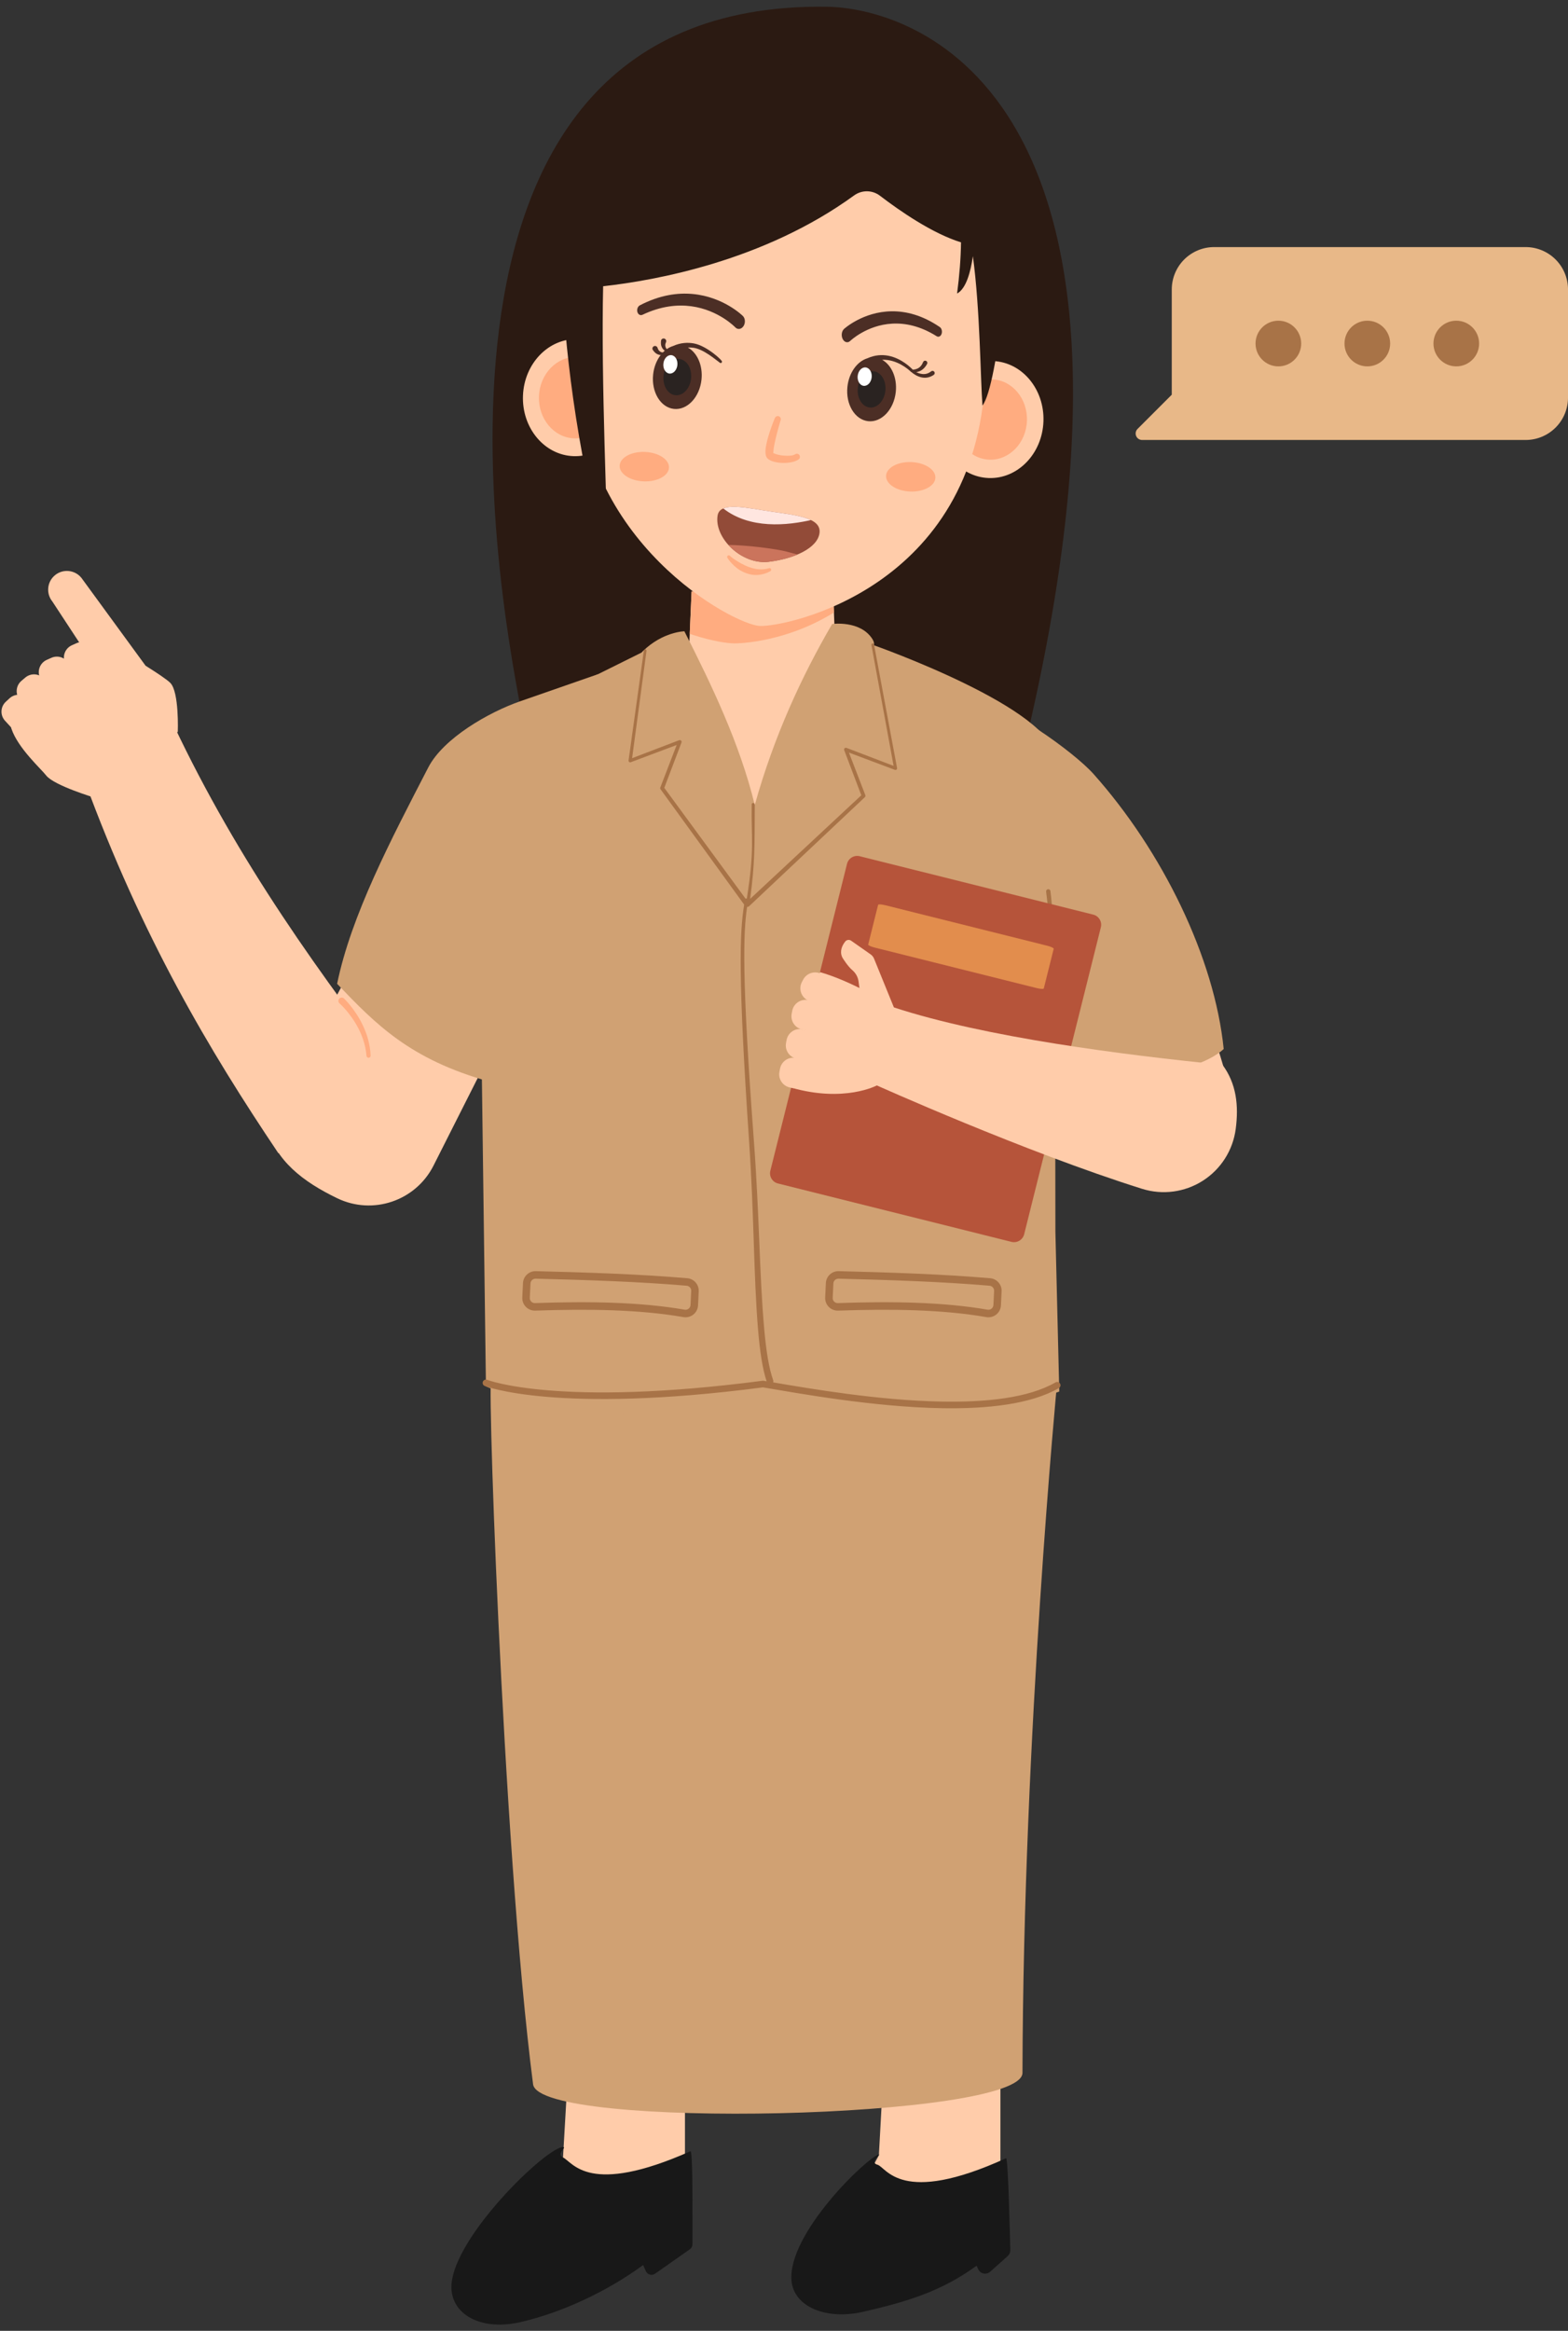 <?xml version="1.0" encoding="UTF-8"?>
<!DOCTYPE svg PUBLIC '-//W3C//DTD SVG 1.0//EN'
          'http://www.w3.org/TR/2001/REC-SVG-20010904/DTD/svg10.dtd'>
<svg clip-rule="evenodd" fill-rule="evenodd" height="3524.4" preserveAspectRatio="xMidYMid meet" stroke-linejoin="round" stroke-miterlimit="2" version="1.0" viewBox="404.7 427.2 2371.9 3524.4" width="2371.9" xmlns="http://www.w3.org/2000/svg" xmlns:xlink="http://www.w3.org/1999/xlink" zoomAndPan="magnify"
><rect x="404.7" y="427.2" width="2371.9" height="3524.4" fill="#333333" stroke="none"/><path d="M0 0H3060.81V4429.43H0z" fill="none"
  /><g
  ><path d="M1440.84,3548.53l0,193.734l-177.449,-0l-33.559,-9.418l26.568,-43.801l8.103,-140.515l176.337,0Z" fill="#fca"
  /></g
  ><g
  ><path d="M1741.69,3548.53l-7.536,137.763l-35.081,63.968l42.617,8.622l176.338,0l-0,-210.353l-176.338,0Z" fill="#fca"
  /></g
  ><g
  ><path d="M1377.49,3852.17c-54.429,39.841 -122.061,71.498 -184.941,86.118c-57.38,13.341 -101.088,-9.087 -104.765,-47.685c-6.958,-73.036 147.015,-220.749 169.498,-216.817c3.737,0.654 -11.068,10.624 -1.031,15.57c15.514,7.645 38.648,59.061 192.856,-9.302c3.419,-1.515 3.124,77.291 3.027,96.762l0.04,-0.03c0,-0 0,31.572 0,43.872c0,3.024 -1.473,5.858 -3.947,7.596c-10.287,7.225 -38.127,26.778 -52.655,36.981c-2.253,1.582 -5.091,2.083 -7.749,1.367c-2.658,-0.715 -4.861,-2.574 -6.014,-5.073c-2.187,-4.738 -4.319,-9.359 -4.319,-9.359Z" fill="#181818"
  /></g
  ><g
  ><path d="M1881.98,3853.1c-54.429,39.841 -107.836,54.898 -170.716,69.518c-57.379,13.342 -105.527,-7.765 -109.204,-46.362c-6.76,-70.958 113.942,-186.762 132.168,-191.325c3.652,-0.914 -14.897,12.182 -2.216,15.486c13.522,3.523 34.51,63.237 194.578,-9.843c3.013,-1.375 5.796,112.879 6.393,139.051c0.075,3.36 -1.325,6.584 -3.831,8.822c-6.024,5.38 -17.742,15.846 -26.617,23.773c-2.716,2.425 -6.42,3.419 -9.985,2.679c-3.565,-0.74 -6.568,-3.127 -8.093,-6.432c-1.404,-3.043 -2.477,-5.367 -2.477,-5.367Z" fill="#181818"
  /></g
  ><g
  ><path d="M1148.96,2521.96c-9.867,-91.863 15.018,693.102 62.133,1056.86c9,69.483 740.138,52.771 740.298,-17.292c1.165,-511.469 52.493,-1044.73 52.493,-1044.73l-854.924,5.156Z" fill="#d0a173"
  /></g
  ><g
  ><path d="M1656.03,437.399c116.92,1.729 533.7,109.974 303.664,1097.18c-39.93,71.962 -667.969,42.049 -765.579,-26.108c-20.931,-118.845 -224.991,-1081.23 461.915,-1071.08Z" fill="#2b1a12"
  /></g
  ><g
  ><path d="M1262.65,1789.26c-0,0 -130.654,258.769 -202.159,400.391c-26.981,53.438 -91.805,75.401 -145.711,49.369c-50.966,-24.59 -93.945,-56.656 -106.934,-109.412l246.482,-457.214l208.322,116.866Z" fill="#fca"
  /></g
  ><g
  ><path d="M2147.86,1792.37c-0,-0 80.544,137.15 113.484,270.138c7.277,29.376 13.313,66.237 -3.092,91.669c-16.405,25.432 -42.583,42.962 -72.347,48.446c-37.638,6.909 -73.775,5.15 -104.611,-16.818l-94.247,-429.656l160.813,36.221Z" fill="#fca"
  /></g
  ><g
  ><path d="M667.587,1523.91c97.641,206.116 220.223,376.549 360.768,558.148l-202.666,88.727c-104.866,-155.954 -206.3,-326.78 -292.754,-562.519l134.652,-84.356Z" fill="#fca"
  /></g
  ><g
  ><path d="M1450.83,1321.56l-17.565,403.537l247.017,3.008l-15.452,-411.476l-214,4.931" fill="#fca"
  /></g
  ><clipPath id="a"
  ><path d="M1450.83,1321.56l-17.565,403.537l247.017,3.008l-15.452,-411.476l-214,4.931"
  /></clipPath
  ><g clip-path="url(#a)"
  ><path d="M1514.67,548.493c-3.476,-0.015 -311.905,-65.689 -308.857,312.717c0.4,49.624 -0.188,102.49 1.341,162.874c8.2,323.856 268.676,375.876 308.197,375.975c39.52,0.099 307.2,-26.352 307.2,-389.364c0,-52.954 -1.375,-104.344 -2.403,-150.381c-8.012,-358.75 -305.478,-311.821 -305.478,-311.821Z" fill="#ffac80"
  /></g
  ><g
  ><path d="M1309.33,1446.61c-0,-0 -65.96,22.954 -118.072,41.09c-47.131,16.403 -115.792,55.633 -138.722,99.958c-56.667,109.517 -116.683,223.82 -137.877,327.148c58.9,61.543 110.043,114.136 229.799,147.709c81.927,-167.787 119.084,-393.91 164.872,-615.905Z" fill="#d0a173"
  /></g
  ><g
  ><path d="M1375.12,1413.95c0.492,-0.6 1.073,-1.229 1.747,-1.889c30.482,-29.823 63.093,-30.3 63.093,-30.3c41.833,82.339 84.027,170.523 106.456,262.609c29.199,-104.409 71.293,-195.143 117.077,-273.633c-0,-0 42.323,-6.059 60.796,22.61c2.522,3.914 3.074,7.06 2.168,9.475c-0,0 273.935,96.405 273.935,170.761c-0,117.489 0.788,715.712 0.788,715.712l5.863,241.992c-104.754,38.813 -250.806,69.076 -460.627,19.375c-159.171,27.886 -306,16.453 -406.629,-27.095l-7.7,-584.367l81.076,-378.575c10.022,-46.795 39.905,-86.085 80.984,-106.478l80.973,-40.197Z" fill="#d0a173"
  /></g
  ><g
  ><path d="M1574.18,2517.46c57.696,9.817 159.388,27.214 253.985,29.021c67.881,1.296 132.1,-5.304 173.228,-29.012c2.391,-1.379 5.451,-0.557 6.829,1.834c1.378,2.391 0.556,5.451 -1.835,6.829c-42.377,24.429 -108.47,31.683 -178.413,30.347c-103.182,-1.971 -214.765,-22.355 -269.149,-31.477c-312.952,40.85 -420.878,-2.105 -420.878,-2.105c-2.567,-1.014 -3.827,-3.922 -2.813,-6.488c1.015,-2.566 3.922,-3.826 6.488,-2.812c0,-0 106.823,41.923 416.645,1.393c0.49,-0.064 0.987,-0.055 1.474,0.026c1.498,0.251 3.041,0.511 4.626,0.779c-6.236,-18.518 -10.252,-45.381 -12.974,-78.098c-6.854,-82.391 -5.733,-169.983 -13.644,-286.283c-8.395,-123.408 -11.908,-201.846 -12.535,-254.445c-0.651,-54.693 1.815,-81.555 5.162,-101.927l-126.465,-174.378c-0.584,-0.801 -0.723,-1.844 -0.369,-2.771l24.765,-64.222l-69.421,26.072c-0.812,0.308 -1.725,0.172 -2.413,-0.357c-0.688,-0.53 -1.052,-1.379 -0.962,-2.242l23.156,-166.317c0.115,-1.107 1.108,-1.913 2.215,-1.797c1.107,0.115 1.913,1.107 1.797,2.215l-21.78,162.373c-0,-0 71.167,-27.175 71.167,-27.175c1.003,-0.379 2.135,-0.135 2.892,0.624c0.757,0.76 0.998,1.893 0.615,2.895l-25.995,68.528l123.035,167.704c0.506,-0.372 1.155,-0.548 1.82,-0.442c12.002,-76.061 6.458,-89.359 7.384,-142.555c0.023,-1.308 1.613,-2.037 2.881,-1.715c1.269,0.322 1.72,1.572 1.715,2.881c-0.208,61.264 0.313,88.115 -6.939,141.98l168.117,-156.62l-25.877,-68.203c-0.377,-0.987 -0.14,-2.104 0.606,-2.853c0.747,-0.748 1.863,-0.989 2.851,-0.615l71.267,27.206l-33.585,-182.962c-0.102,-1.109 0.714,-2.092 1.823,-2.195c1.108,-0.102 2.091,0.715 2.194,1.823l34.84,186.824c0.078,0.848 -0.286,1.677 -0.964,2.193c-0.678,0.516 -1.573,0.646 -2.37,0.344l-69.5,-26.108l24.791,64.304c0.419,1.095 0.133,2.334 -0.722,3.135l-175.122,164.9c-0.9,0.901 -2.004,1.072 -2.999,0.952c-2.964,19.909 -4.985,46.532 -4.024,98.416c0.972,52.523 5.001,130.83 14.197,254.013c8.673,116.175 8.339,203.698 15.732,285.992c2.928,32.59 7.035,59.191 13.495,77.132c0.413,1.16 0.367,2.373 -0.044,3.439Z" fill="#a87347"
  /></g
  ><g
  ><path d="M1461.65,2379.77c-0.31,6.487 -0.688,14.423 -1.024,21.222c-0.26,5.458 -2.863,10.538 -7.142,13.937c-4.268,3.39 -9.788,4.778 -15.15,3.811c-66.466,-11.524 -143.286,-12.587 -223.963,-9.788c-5.298,0.187 -10.433,-1.853 -14.159,-5.625c-3.726,-3.772 -5.703,-8.932 -5.451,-14.228l1.038,-21.765c0.49,-10.295 9.115,-18.313 19.419,-18.054c78.587,1.98 156.459,4.476 229.133,10.693l0.011,0.001c10.142,0.888 17.773,9.626 17.288,19.796Zm-11.37,-0.543c0.194,-4.065 -2.855,-7.558 -6.909,-7.914c-72.454,-6.198 -150.091,-8.68 -228.44,-10.654c-4.119,-0.104 -7.567,3.102 -7.763,7.217l-1.037,21.765c-0.101,2.117 0.689,4.179 2.179,5.687c1.489,1.508 3.543,2.323 5.662,2.249c81.527,-2.829 159.152,-1.696 226.315,9.949c0.017,0.003 0.033,0.006 0.05,0.009c2.147,0.392 4.358,-0.161 6.067,-1.519c1.709,-1.357 2.749,-3.386 2.853,-5.566l0,-0.01c0.336,-6.802 0.714,-14.731 1.023,-21.213Z" fill="#a87347"
  /></g
  ><g
  ><path d="M1919.82,2379.77c-0.309,6.487 -0.687,14.423 -1.023,21.222c-0.261,5.458 -2.864,10.538 -7.143,13.937c-4.267,3.39 -9.787,4.778 -15.15,3.811c-66.466,-11.524 -143.285,-12.587 -223.962,-9.788c-5.299,0.187 -10.434,-1.853 -14.16,-5.625c-3.726,-3.772 -5.702,-8.932 -5.45,-14.228l1.037,-21.765c0.491,-10.295 9.115,-18.313 19.419,-18.054c78.587,1.98 156.459,4.476 229.133,10.693l0.011,0.001c10.143,0.888 17.774,9.626 17.288,19.796Zm-11.369,-0.543c0.194,-4.065 -2.856,-7.558 -6.909,-7.914c-72.455,-6.198 -150.091,-8.68 -228.441,-10.654c-4.119,-0.104 -7.566,3.102 -7.762,7.217l-1.038,21.765c-0.101,2.117 0.69,4.179 2.179,5.687c1.49,1.508 3.544,2.323 5.662,2.249c81.528,-2.829 159.153,-1.696 226.316,9.949c0.016,0.003 0.033,0.006 0.049,0.009c2.147,0.392 4.359,-0.161 6.068,-1.519c1.709,-1.357 2.748,-3.386 2.852,-5.566l0.001,-0.01c0.336,-6.802 0.714,-14.731 1.023,-21.213Z" fill="#a87347"
  /></g
  ><g
  ><path d="M1906.88,973.133c43.929,1.673 78.084,42.658 76.225,91.469c-1.858,48.81 -39.031,87.08 -82.959,85.408c-43.928,-1.672 -78.083,-42.658 -76.225,-91.469c1.859,-48.81 39.031,-87.08 82.959,-85.408Z" fill="#fca"
  /></g
  ><g
  ><path d="M1278.75,940.04c43.928,1.673 78.083,42.659 76.225,91.469c-1.858,48.811 -39.031,87.081 -82.959,85.408c-43.928,-1.672 -78.084,-42.658 -76.225,-91.469c1.858,-48.81 39.031,-87.08 82.959,-85.408Z" fill="#fca"
  /></g
  ><g
  ><path d="M1905.83,1000.89c30.14,1.147 53.574,29.269 52.299,62.759c-1.275,33.49 -26.78,59.748 -56.92,58.6c-30.14,-1.147 -53.575,-29.269 -52.3,-62.759c1.276,-33.49 26.781,-59.748 56.921,-58.6Z" fill="#ffac80"
  /></g
  ><g
  ><path d="M1277.72,966.932c30.571,1.164 54.341,29.687 53.048,63.656c-1.294,33.968 -27.163,60.602 -57.734,59.438c-30.571,-1.164 -54.341,-29.687 -53.048,-63.656c1.294,-33.969 27.163,-60.602 57.734,-59.438Z" fill="#ffac80"
  /></g
  ><g
  ><path d="M1607.99,551.882c-3.473,-0.147 -312.352,-105.207 -323.703,273.041c-1.488,49.603 -4.857,102.404 -4.857,162.807c0,258.735 235.217,384.373 274.705,385.975c39.488,1.603 326.933,-56.796 340.757,-375.941c2.291,-52.905 2.595,-104.321 3.319,-150.364c5.643,-358.795 -290.221,-295.518 -290.221,-295.518Z" fill="#fca"
  /></g
  ><g
  ><path d="M1505.05,1270.68c-0.733,-1.168 -0.38,-2.713 0.789,-3.447c1.169,-0.733 2.714,-0.38 3.447,0.789c0.786,0.999 7.1,6.041 16.02,10.885c2.159,1.172 4.447,2.355 6.868,3.472c3.302,1.522 6.85,2.857 10.611,3.861c3.133,0.836 6.359,1.554 9.789,1.776c4.811,0.311 9.853,0.05 15.212,-1.606c1.27,-0.539 2.739,0.055 3.278,1.326c0.539,1.27 -0.055,2.739 -1.325,3.278c-5.858,3.221 -11.672,4.836 -17.376,5.421c-2.72,0.279 -5.385,0.268 -8,0.008c-3.866,-0.384 -7.566,-1.367 -11.042,-2.622c-2.888,-1.043 -5.625,-2.314 -8.141,-3.756c-1.763,-1.01 -3.423,-2.088 -4.955,-3.236c-3.24,-2.428 -5.96,-4.959 -8.185,-7.305c-4.191,-4.42 -6.58,-7.981 -6.99,-8.844Z" fill="#ffac80"
  /></g
  ><g
  ><path d="M1528.51,905.05c3.618,3.708 3.99,10.58 0.831,15.336c-3.16,4.757 -8.662,5.608 -12.28,1.9c-0.014,-0.015 -0.028,-0.029 -0.042,-0.044c0,0 -25.007,-26.319 -66.525,-31.946c-20.87,-2.828 -45.835,-0.452 -73.891,12.862c-3.194,1.552 -6.656,-0.356 -7.745,-4.28c-1.089,-3.925 0.605,-8.399 3.782,-10.015c30.136,-15.685 57.233,-19.257 80.013,-17.127c46.99,4.393 75.821,33.278 75.821,33.278c0.012,0.012 0.024,0.024 0.036,0.036Z" fill="#4c2e25"
  /></g
  ><g
  ><path d="M1681.35,924.684c0.012,-0.011 0.023,-0.022 0.035,-0.033c0,0 28.692,-26.347 72.35,-26.761c21.166,-0.201 45.897,5.643 72.552,23.812c2.813,1.878 4.05,6.478 2.76,10.297c-1.289,3.818 -4.621,5.427 -7.455,3.612c-24.908,-15.632 -47.76,-20.105 -67.215,-19.047c-38.701,2.104 -63.679,26.219 -63.679,26.219c-0.014,0.013 -0.028,0.026 -0.042,0.039c-3.606,3.39 -8.62,2.078 -11.188,-2.928c-2.568,-5.005 -1.725,-11.82 1.882,-15.21Z" fill="#4c2e25"
  /></g
  ><g
  ><path d="M1574.41,1112c-0.105,-0.075 -0.201,-0.143 -0.265,-0.197c0.085,0.073 0.173,0.143 0.265,0.212c0.008,0.534 0.129,0.842 0.482,0.695c0.221,-0.091 0.068,-0.28 -0.164,-0.47c1.152,0.762 2.769,1.354 4.61,1.901c3.228,0.961 7.057,1.666 10.938,1.975c6.69,0.531 13.548,0.361 17.131,-1.957c2.102,-1.49 5.017,-0.993 6.506,1.109c1.49,2.101 0.993,5.016 -1.109,6.506c-4.624,3.58 -13.803,5.471 -23,5.417c-4.796,-0.028 -9.57,-0.606 -13.595,-1.612c-4.161,-1.04 -7.555,-2.687 -9.776,-4.482c-1.303,-1.072 -2.41,-2.639 -3.086,-4.782c-0.838,-2.655 -1.023,-6.782 -0.36,-11.712c0.907,-6.748 3.158,-15.362 5.701,-23.255c3.798,-11.787 8.112,-21.94 8.112,-21.94c0.881,-2.421 3.561,-3.671 5.981,-2.791c2.421,0.881 3.671,3.561 2.791,5.981c-0,0 -4.173,13.642 -7.449,27.35c-1.624,6.797 -3.072,13.591 -3.379,18.67c-0.065,1.068 -0.344,2.515 -0.334,3.382Zm-0,0c0.105,0.075 0.219,0.158 0.318,0.24c-0.11,-0.074 -0.216,-0.148 -0.318,-0.225c0,-0.005 0,-0.01 -0,-0.015Z" fill="#ffac80"
  /></g
  ><g
  ><path d="M1799.84,1472.45c0,-0 41.191,6.118 80.698,11.986c45.666,6.783 147.788,78.829 178.509,113.292c103.645,116.27 182.777,277.118 196.743,415.713c-46.74,42.425 -191.195,55.095 -272.427,62.731l-39.523,-202.98l-144,-400.742Z" fill="#d0a173"
  /></g
  ><g
  ><path d="M1992.03,1961.96c-0.125,1.219 -1.216,2.106 -2.435,1.981c-1.218,-0.125 -2.106,-1.216 -1.98,-2.435c-0,0 5.135,-52.963 4.416,-111.823c-0.305,-24.876 -1.656,-50.807 -4.893,-74.222c-0.239,-1.807 1.033,-3.468 2.84,-3.707c1.806,-0.239 3.467,1.034 3.706,2.84c2.997,23.697 4.068,49.913 4.084,75.052c0.039,59.154 -5.738,112.314 -5.738,112.314Z" fill="#a87347"
  /></g
  ><g
  ><path d="M1380.2,1110.55c20.589,0.784 36.925,11.393 36.458,23.677c-0.468,12.283 -17.563,21.62 -38.152,20.836c-20.59,-0.784 -36.926,-11.393 -36.458,-23.677c0.468,-12.283 17.563,-21.619 38.152,-20.836Z" fill="#ffac80"
  /></g
  ><g
  ><path d="M1783.19,1125.9c20.589,0.784 36.925,11.393 36.458,23.677c-0.468,12.283 -17.563,21.619 -38.152,20.835c-20.589,-0.783 -36.925,-11.392 -36.458,-23.676c0.468,-12.283 17.563,-21.62 38.152,-20.836Z" fill="#ffac80"
  /></g
  ><g
  ><path d="M1445.21,952.683c2.853,-0.145 5.627,-0.008 8.302,0.35c15.365,2.055 33.147,17.65 40.175,22.696c2.374,1.705 3.599,-1.634 2.985,-1.941c2.084,-0.325 -21.99,-23.382 -42.106,-27.239c-9.517,-1.825 -20.282,-1.275 -31.728,3.848c-15.338,4.706 -27.885,21.722 -30.154,43.103c-2.819,26.561 11.283,49.865 31.472,52.007c20.189,2.143 38.868,-17.681 41.688,-44.242c2.28,-21.482 -6.509,-40.833 -20.634,-48.582Z" fill="#4c2e25"
  /></g
  ><g
  ><path d="M1739.1,971.253c2.853,-0.145 5.627,-0.007 8.301,0.351c20.555,2.749 35.275,17.811 35.275,17.811c0.247,0.268 0.548,0.456 0.87,0.565c1.856,1.62 7.779,6.344 15.348,7.897c5.582,1.146 11.974,0.516 18.405,-3.914c1.469,-1.107 1.764,-3.198 0.658,-4.668c-1.106,-1.469 -3.198,-1.764 -4.667,-0.658c-4.541,3.728 -9.302,4.575 -13.559,4.068c-3.428,-0.407 -6.534,-1.588 -8.964,-2.804c2.083,-0.325 4.458,-1.001 6.86,-2.306c3.434,-1.867 6.84,-5.065 9.587,-10.341c0.756,-1.677 0.008,-3.652 -1.67,-4.408c-1.677,-0.755 -3.652,-0.007 -4.408,1.67c-1.611,4.199 -3.848,6.928 -6.268,8.625c-3.821,2.678 -7.81,3 -9.492,3.002c-2.488,-2.663 -16.804,-17.166 -36.92,-21.024c-9.518,-1.825 -20.282,-1.274 -31.728,3.849c-15.338,4.706 -27.885,21.721 -30.154,43.102c-2.82,26.561 11.282,49.865 31.471,52.008c20.189,2.143 38.869,-17.681 41.688,-44.242c2.28,-21.482 -6.508,-40.834 -20.633,-48.583Z" fill="#4c2e25"
  /></g
  ><g
  ><path d="M1432.17,969.958c-11.505,-1.221 -22.15,10.076 -23.756,25.212c-1.607,15.136 6.429,28.415 17.934,29.636c11.505,1.222 22.149,-10.075 23.756,-25.211c1.606,-15.136 -6.43,-28.416 -17.934,-29.637Z" fill="#2a2321"
  /></g
  ><g
  ><path d="M1726.06,988.529c-11.504,-1.221 -22.149,10.076 -23.756,25.211c-1.606,15.136 6.43,28.416 17.935,29.637c11.504,1.221 22.149,-10.076 23.755,-25.212c1.607,-15.135 -6.429,-28.415 -17.934,-29.636Z" fill="#2a2321"
  /></g
  ><g
  ><path d="M1420.25,964.213c-5.837,-0.619 -11.238,5.112 -12.053,12.792c-0.815,7.679 3.262,14.416 9.099,15.036c5.837,0.619 11.238,-5.112 12.053,-12.791c0.815,-7.68 -3.262,-14.417 -9.099,-15.037Z" fill="#fff"
  /></g
  ><g
  ><path d="M1714.15,982.784c-5.837,-0.62 -11.238,5.112 -12.053,12.791c-0.815,7.679 3.262,14.417 9.099,15.037c5.837,0.619 11.237,-5.112 12.053,-12.792c0.815,-7.679 -3.262,-14.416 -9.099,-15.036Z" fill="#fff"
  /></g
  ><g
  ><path d="M624.898,1433.81c17.689,11.115 32.825,21.23 37.531,26.096c13.46,13.916 11.222,73.78 11.222,73.78l-124.715,100.018c-0,-0 -62.544,-18.611 -74.409,-33.949c-7.73,-9.994 -42.483,-41.087 -52.501,-70.574c-5.574,-16.426 18.51,-47.557 31.768,-58.742l73.75,-62.214c0.706,-0.595 1.427,-1.164 2.162,-1.706l-45.818,-69.821c-9.861,-12.13 -8.019,-29.984 4.111,-39.845c12.13,-9.861 29.985,-8.019 39.846,4.111l97.053,132.846Z" fill="#fca"
  /></g
  ><g
  ><path d="M2069.95,1829.37c2.118,-8.476 -3.043,-17.078 -11.52,-19.197l-353.251,-88.295c-8.477,-2.119 -17.079,3.043 -19.198,11.519l-116.003,464.108c-2.119,8.476 3.043,17.079 11.519,19.197l353.251,88.295c8.477,2.119 17.079,-3.043 19.198,-11.519l116.004,-464.108Z" fill="#b6543a"
  /></g
  ><g
  ><path d="M1998.64,1861.77c0.274,-1.097 -4.264,-3.178 -10.128,-4.644l-244.384,-61.084c-5.864,-1.466 -10.848,-1.765 -11.122,-0.668l-15.015,60.07c-0.274,1.097 4.264,3.178 10.129,4.644l244.384,61.083c5.864,1.466 10.848,1.766 11.122,0.668l15.014,-60.069Z" fill="#e28d4d"
  /></g
  ><g
  ><path d="M1728.28,2067.21c-0,0 226.592,101.873 404.01,157.571c30.956,9.712 64.623,5.229 91.959,-12.244c27.337,-17.474 45.541,-46.147 49.725,-78.32c4.658,-35.127 1.095,-68.555 -20.063,-96.973c-148.404,-14.73 -359.083,-41.475 -497.276,-86.837l-28.355,116.803Z" fill="#fca"
  /></g
  ><g
  ><path d="M1757.48,1951.95c0,0 -24.1,-59.19 -30.625,-75.216c-1.053,-2.585 -2.828,-4.812 -5.114,-6.414c-6.841,-4.795 -21.975,-15.403 -29.577,-20.731c-2.831,-1.985 -6.718,-1.434 -8.885,1.261c-4.7,5.856 -8.69,14.603 -4.654,23.547c0.202,0.445 0.431,0.877 0.686,1.294c1.132,1.866 8.002,12.744 14.728,18.49c5.023,4.248 8.339,10.171 9.333,16.674c2.336,15.821 4.672,39.139 4.672,39.139c0,-0 23.621,20.564 49.436,1.956Z" fill="#fca"
  /></g
  ><g
  ><path d="M1731.08,2068.46c0,-0 -49.193,26.464 -129.667,3.275c5.252,-22.21 43.623,-174.528 43.623,-174.528c0,0 44.44,10.823 111.597,53.196c5.11,22.457 -0.484,119.584 -25.553,118.057Z" fill="#fca"
  /></g
  ><g
  ><path d="M1661.42,2036.86l-56.237,35.865c0,-0 -2.283,-0.465 -5.473,-1.113c-10.92,-2.22 -18.034,-12.795 -15.975,-23.746c0.293,-1.561 0.59,-3.139 0.884,-4.703c0.999,-5.313 4.068,-10.013 8.532,-13.064c4.464,-3.051 9.957,-4.203 15.271,-3.204c21.622,4.065 52.998,9.965 52.998,9.965Z" fill="#fca"
  /></g
  ><g
  ><path d="M1671.35,1993.48l-8.364,44.482c0,0 -31.376,-5.899 -52.998,-9.965c-5.314,-0.999 -10.013,-4.068 -13.064,-8.532c-3.051,-4.464 -4.204,-9.957 -3.205,-15.271c0.276,-1.466 0.554,-2.945 0.83,-4.41c0.999,-5.314 4.068,-10.014 8.532,-13.065c4.464,-3.051 9.957,-4.203 15.271,-3.204c21.621,4.065 52.998,9.965 52.998,9.965Z" fill="#fca"
  /></g
  ><g
  ><path d="M1679.89,1949.39l-8.363,44.483c-0,-0 -31.377,-5.9 -52.999,-9.965c-5.313,-0.999 -10.013,-4.068 -13.064,-8.532c-3.051,-4.464 -4.203,-9.958 -3.204,-15.271c0.275,-1.466 0.553,-2.945 0.829,-4.411c0.999,-5.314 4.068,-10.013 8.532,-13.064c4.464,-3.051 9.957,-4.204 15.271,-3.205c21.622,4.066 52.998,9.965 52.998,9.965Z" fill="#fca"
  /></g
  ><g
  ><path d="M1693.64,1925.39l-19.557,39.276c0,-0 -28.277,-14.822 -47.763,-25.036c-4.789,-2.51 -8.384,-6.82 -9.996,-11.981c-1.611,-5.161 -1.106,-10.751 1.404,-15.54c0.632,-1.206 1.269,-2.421 1.902,-3.629c2.541,-4.848 6.926,-8.471 12.166,-10.052c5.241,-1.582 10.898,-0.99 15.697,1.644c19.032,10.441 46.147,25.318 46.147,25.318Z" fill="#fca"
  /></g
  ><g
  ><path d="M508.874,1499.66l-35.466,31.342c0,-0 -23.291,-27.487 -38.645,-45.608c-7.279,-8.59 -6.216,-21.455 2.374,-28.733c1.932,-1.637 3.909,-3.312 5.845,-4.953c4.176,-3.539 9.6,-5.25 15.051,-4.747c5.451,0.503 10.471,3.177 13.93,7.42c14.826,18.187 36.911,45.279 36.911,45.279Z" fill="#fca"
  /></g
  ><g
  ><path d="M486.971,1528.24l-34.127,32.796c0,-0 -24.418,-26.491 -40.516,-43.955c-7.631,-8.279 -7.106,-21.176 1.173,-28.808c1.862,-1.715 3.767,-3.472 5.633,-5.192c4.025,-3.71 9.373,-5.645 14.84,-5.371c5.468,0.275 10.595,2.737 14.228,6.832c15.572,17.552 38.769,43.698 38.769,43.698Z" fill="#fca"
  /></g
  ><g
  ><path d="M532.303,1486.3l-42.808,20.191c0,-0 -14.688,-32.899 -24.37,-54.586c-4.591,-10.281 0.023,-22.337 10.304,-26.927c2.312,-1.033 4.678,-2.089 6.995,-3.124c4.999,-2.231 10.685,-2.359 15.779,-0.354c5.094,2.005 9.167,5.974 11.303,11.015c9.157,21.604 22.797,53.785 22.797,53.785Z" fill="#fca"
  /></g
  ><g
  ><path d="M570.315,1464.2l-42.808,20.19c-0,0 -14.688,-32.898 -24.371,-54.586c-4.59,-10.281 0.023,-22.337 10.305,-26.927c2.312,-1.032 4.678,-2.089 6.995,-3.123c4.999,-2.232 10.685,-2.36 15.778,-0.355c5.094,2.005 9.168,5.975 11.304,11.015c9.157,21.604 22.797,53.786 22.797,53.786Z" fill="#fca"
  /></g
  ><g
  ><path d="M1573.85,1201.11c38.827,5.432 73.637,9.814 70.488,32.322c-3.149,22.508 -37.95,38.625 -76.882,43.252c-40.505,4.814 -82.361,-35.547 -77.312,-69.652c3.329,-22.482 44.879,-11.355 83.706,-5.922Z" fill="#924b38"
  /></g
  ><clipPath id="b"
  ><path d="M1573.85,1201.11c38.827,5.432 73.637,9.814 70.488,32.322c-3.149,22.508 -37.95,38.625 -76.882,43.252c-40.505,4.814 -82.361,-35.547 -77.312,-69.652c3.329,-22.482 44.879,-11.355 83.706,-5.922Z"
  /></clipPath
  ><g clip-path="url(#b)"
  ><g
    ><path d="M1701.61,1189.41c-0,-0 -145.956,72.842 -216.383,-6.083c-70.426,-78.926 122.952,-46.716 135.704,-43.092c12.753,3.623 118.947,27.776 80.679,49.175Z" fill="#ffe6e0"
    /></g
    ><g
    ><path d="M1673.11,1309.9c0,0 -145.955,72.843 -216.382,-6.083c-70.427,-78.926 122.951,-46.716 135.704,-43.092c12.753,3.623 118.946,27.776 80.678,49.175Z" fill="#cb745c"
    /></g
  ></g
  ><g
  ><path d="M2177.23,1024.02l-0,-159.108c-0,-17.002 6.754,-33.308 18.776,-45.33c12.022,-12.023 28.328,-18.777 45.331,-18.777l471.186,0c17.003,0 33.308,6.754 45.331,18.777c12.022,12.022 18.776,28.328 18.776,45.33l0,163.473c0,17.002 -6.754,33.308 -18.776,45.331c-12.023,12.022 -28.328,18.776 -45.331,18.776l-580.147,0c-3.957,0 -7.524,-2.383 -9.039,-6.039c-1.514,-3.656 -0.677,-7.864 2.121,-10.662l51.772,-51.771Z" fill="#e8b888"
  /></g
  ><g
  ><circle cx="2338.47" cy="946.652" fill="#a87347" r="34.531"
  /></g
  ><g
  ><circle cx="2473.04" cy="946.652" fill="#a87347" r="34.531"
  /></g
  ><g
  ><circle cx="2607.62" cy="946.652" fill="#a87347" r="34.531"
  /></g
  ><g
  ><path d="M918.265,1944.36c-2.05,-1.848 -2.214,-5.012 -0.366,-7.062c1.848,-2.049 5.012,-2.213 7.062,-0.365c-0,-0 16.23,15.121 28.119,39.663c6.379,13.167 11.543,29.028 12.257,46.708c0.104,1.722 -1.211,3.205 -2.934,3.309c-1.722,0.104 -3.205,-1.21 -3.309,-2.933c-1.33,-16.574 -6.776,-31.271 -13.256,-43.397c-11.973,-22.4 -27.573,-35.923 -27.573,-35.923Z" fill="#ffac80"
  /></g
  ><g
  ><path d="M1262.25,773.756c5.205,-275.938 327.617,-247.693 347.966,-248.054c254.081,-4.516 305.132,146.196 314.664,225.731c3.995,8.705 5.361,18.443 2.542,28.863c7.862,-4.052 -12.507,229.626 -36.544,260.117c-3.086,-39.043 -3.535,-145.465 -14.508,-225.894c-3.314,23.489 -10.079,49.156 -23.892,56.516c3.592,-27.163 5.644,-53.38 5.947,-77.401c-43.143,-13.253 -92.677,-47.584 -122.45,-70.347c-11.583,-8.95 -27.698,-9.128 -39.477,-0.437c-136.159,98.945 -300.537,128.454 -379.424,137.178c-3.357,142.207 6.566,351.065 7.201,425.248c-50.897,-188.337 -65.929,-345.298 -69.573,-440.272c-6.221,-27.24 -1.746,-51.694 7.548,-71.248Z" fill="#2b1a12"
  /></g
  ><g
  ><path d="M1412.9,954.472c0.928,0.543 1.24,1.737 0.698,2.665c-0.543,0.927 -1.737,1.24 -2.665,0.697c0,0 -3.804,-1.732 -5.7,-7.073c-0.795,-2.236 -0.999,-5.076 -0.521,-8.822c0.573,-2.111 2.751,-3.359 4.861,-2.787c2.11,0.572 3.359,2.75 2.786,4.86c-0.956,2.247 -1.44,4.024 -1.339,5.555c0.215,3.27 1.88,4.905 1.88,4.905Z" fill="#4c2e25"
  /></g
  ><g
  ><path d="M1406.43,960.012c1.055,-0.206 2.079,0.482 2.286,1.537c0.206,1.055 -0.482,2.079 -1.537,2.286c-0,-0 -3.999,1.217 -8.954,-1.533c-2.075,-1.152 -4.107,-3.147 -6.226,-6.272c-0.967,-1.961 -0.16,-4.339 1.801,-5.305c1.961,-0.967 4.338,-0.16 5.305,1.801c0.769,2.317 1.581,3.97 2.67,5.052c2.325,2.31 4.655,2.434 4.655,2.434Z" fill="#4c2e25"
  /></g
></svg
>
